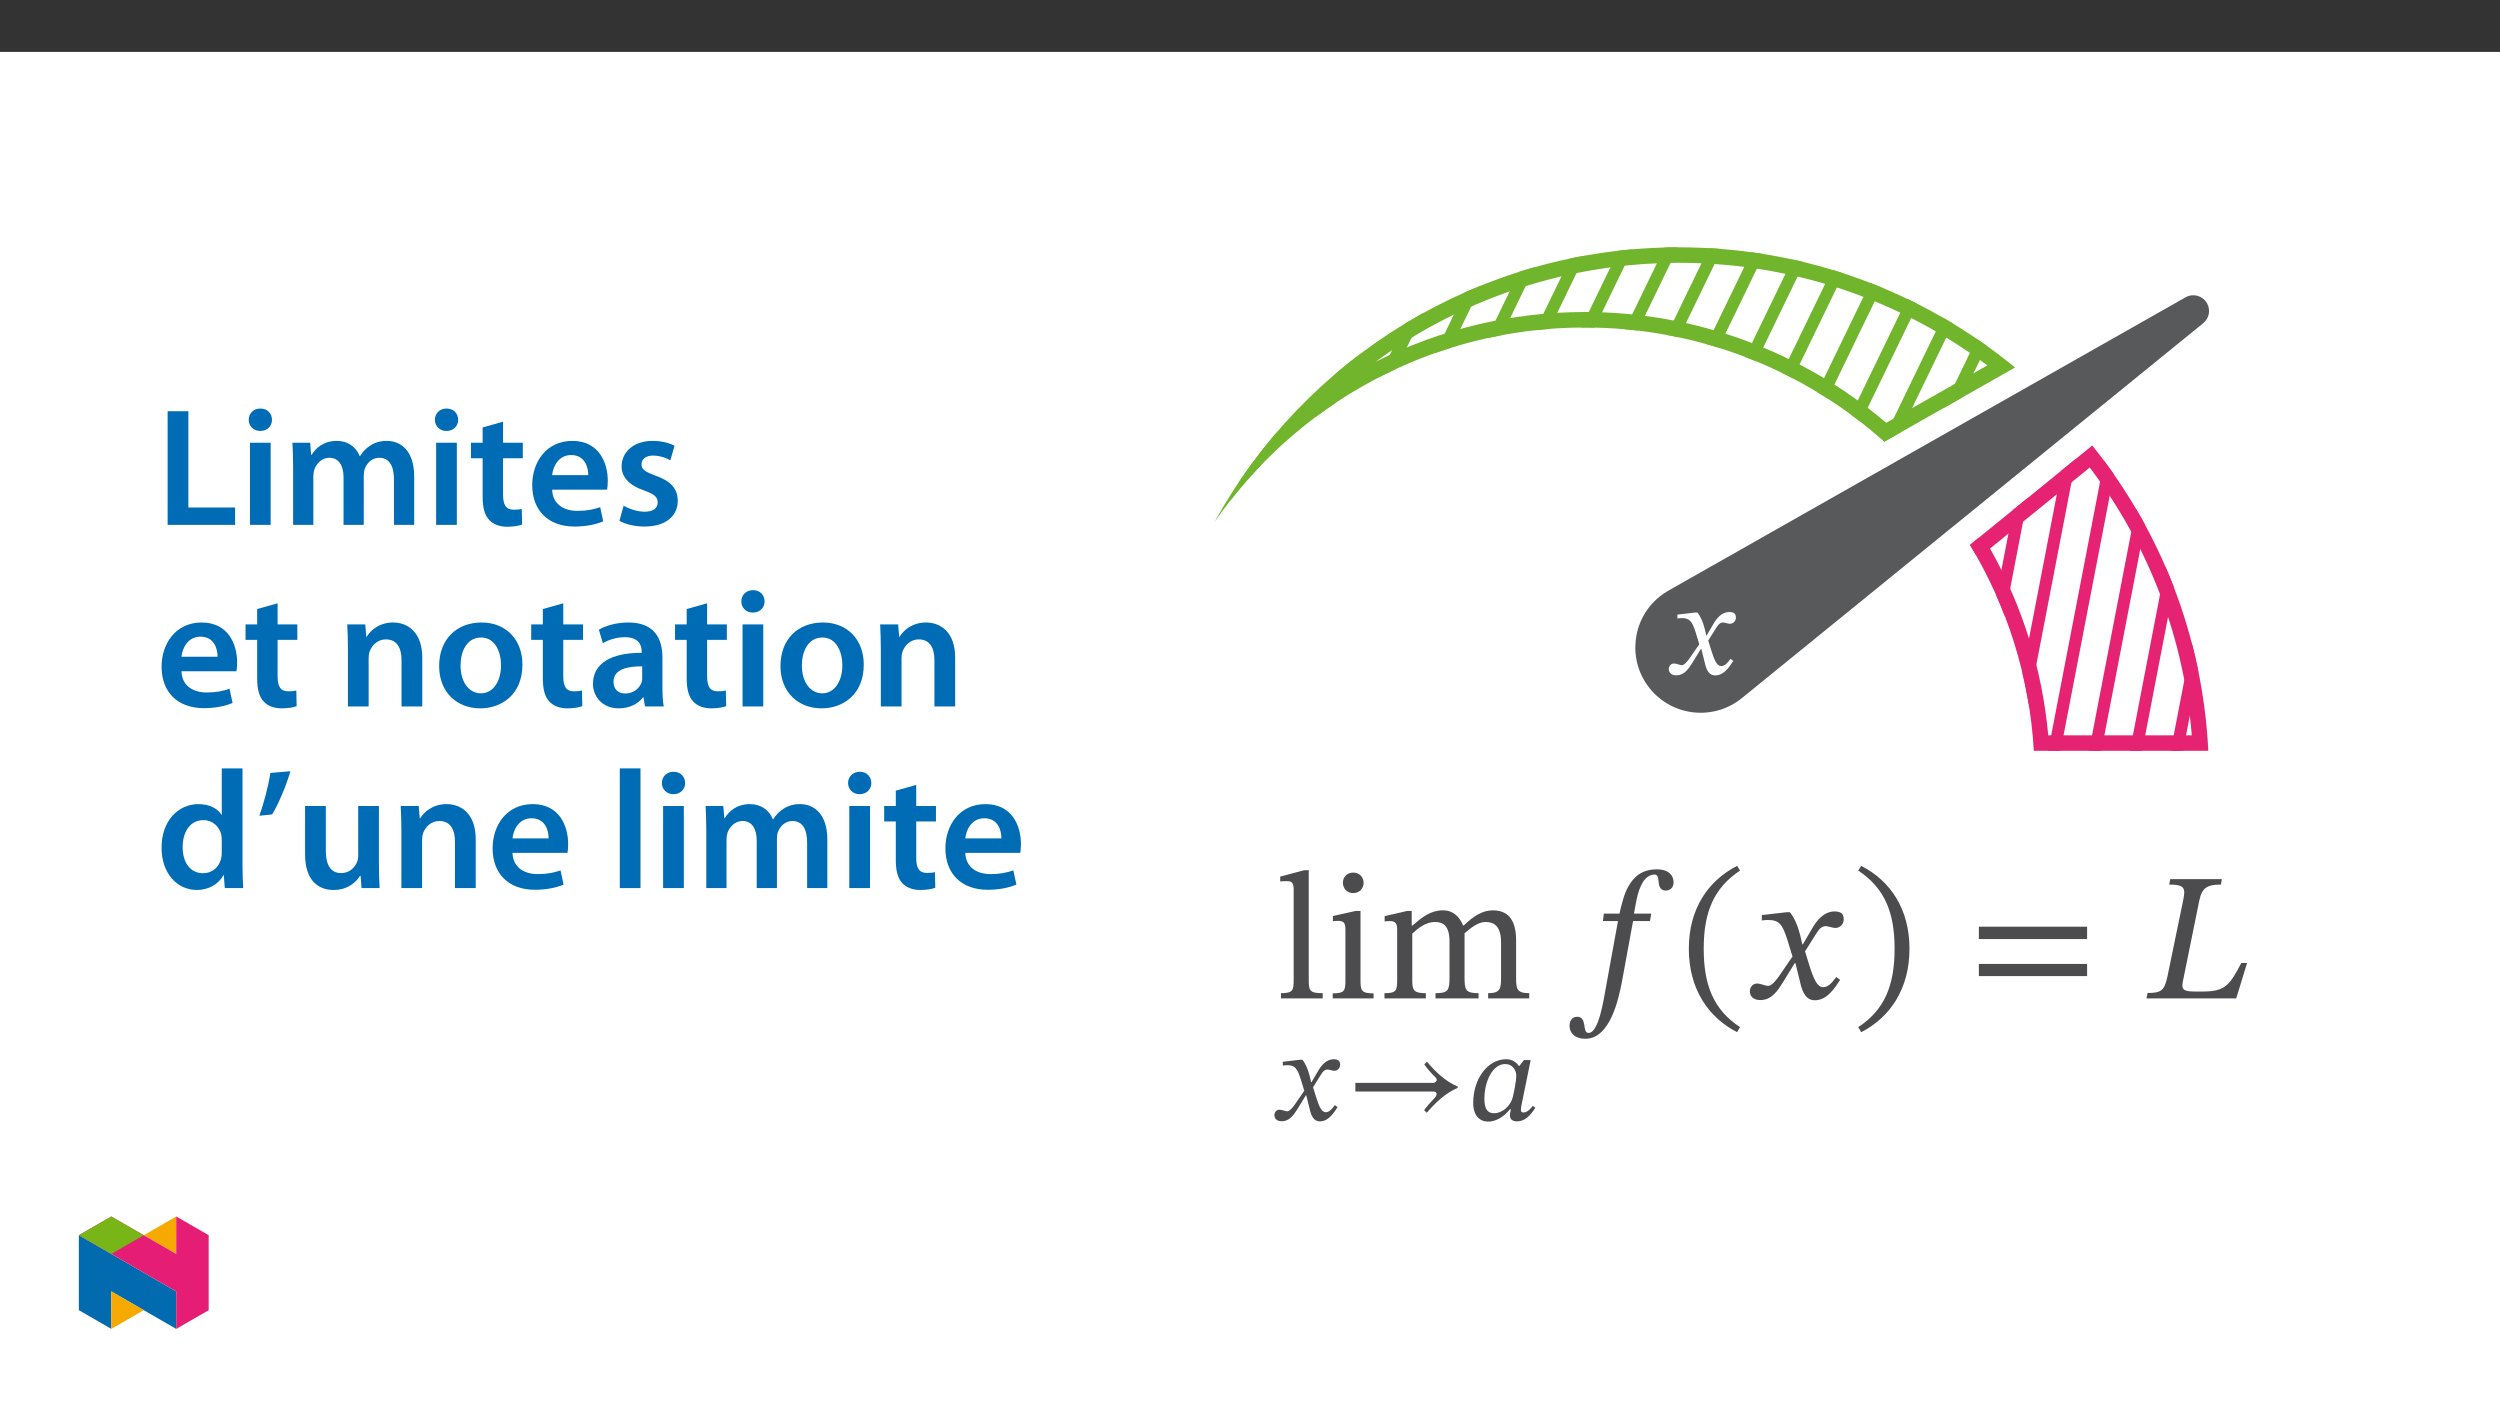 ﻿<?xml version="1.0" encoding="utf-8"?>
<svg xmlns="http://www.w3.org/2000/svg" xmlns:xlink="http://www.w3.org/1999/xlink" viewBox="0 0 960 540" version="1.1">
  <rect x="0" y="0" width="960" height="540" fill="#333333" stroke="none"/>
  <defs>
    <g>
      <symbol overflow="visible" id="glyph0-0">
        <path style="stroke:none;" d="M 15.938 -8.469 L 15.938 -9.266 C 15.938 -14.688 23.953 -18.578 23.953 -25.906 C 23.953 -31.078 19.625 -33.328 14.75 -33.328 C 9.719 -33.328 6.281 -30.484 6.281 -26.453 C 6.281 -24.109 7.219 -22.969 8.812 -22.969 C 10.016 -22.969 11.062 -23.609 11.062 -25.156 C 11.062 -27.047 10.016 -27.094 10.016 -28.734 C 10.016 -30.281 11.359 -31.438 14.297 -31.438 C 17.484 -31.438 19.484 -29.688 19.484 -25.75 C 19.484 -18.078 13.953 -16.234 13.953 -9.766 L 13.953 -8.469 Z M 17.828 -2.391 C 17.828 -3.938 16.781 -5.328 15.047 -5.328 C 13.203 -5.328 12.109 -3.984 12.109 -2.391 C 12.109 -0.75 13.047 0.406 15 0.406 C 16.781 0.406 17.828 -0.797 17.828 -2.391 Z M 29.641 8.422 L 29.641 -39.109 L 0.5 -39.109 L 0.5 8.422 Z M 27.047 5.781 L 3.031 5.781 L 3.031 -36.562 L 27.047 -36.562 Z M 27.047 5.781 " />
      </symbol>
      <symbol overflow="visible" id="glyph0-1">
        <path style="stroke:none;" d="M 15.688 -14.844 L 15.547 -14.844 L 14.938 -17.391 C 14.25 -20.078 13.297 -22.266 12.109 -23.656 L 11.359 -23.656 L 4.438 -22.859 L 4.438 -21.375 C 4.438 -21.375 5.188 -21.516 5.984 -21.516 C 9.266 -21.562 10.109 -20.219 11.453 -16.047 L 12.859 -11.5 L 9.266 -6.281 C 7.328 -3.484 6.422 -3.438 6.234 -3.438 C 5.375 -3.438 4.188 -4.078 3.094 -4.078 C 1.891 -4.078 1.141 -2.984 1.141 -2 C 1.141 -0.75 1.891 0.453 4.031 0.453 C 7.031 0.453 8.672 -1.891 10.266 -4.484 L 13.453 -9.656 L 13.656 -9.656 L 14.891 -4.625 C 15.594 -1.391 16.688 0.5 18.984 0.5 C 22.359 0.5 24.453 -2.891 25.906 -5.078 L 24.859 -5.875 C 23.516 -4.078 22.562 -3.094 21.266 -3.094 C 19.719 -3.094 18.734 -4.938 17.328 -9.516 L 16.281 -12.906 L 19.328 -17.734 C 20.172 -19.125 20.875 -19.828 22.016 -19.828 C 22.672 -19.828 23.812 -19.328 24.609 -19.328 C 25.953 -19.328 26.906 -20.469 26.906 -21.672 C 26.906 -23.062 26.297 -23.859 24.406 -23.859 C 21.469 -23.859 19.484 -21.422 18.125 -19.031 Z M 15.688 -14.844 " />
      </symbol>
      <symbol overflow="visible" id="glyph1-0">
        <path style="stroke:none;" d="M 22.312 -11.859 L 22.312 -12.969 C 22.312 -20.578 33.547 -26.016 33.547 -36.266 C 33.547 -43.516 27.469 -46.656 20.641 -46.656 C 13.594 -46.656 8.781 -42.672 8.781 -37.031 C 8.781 -33.75 10.109 -32.141 12.344 -32.141 C 14.016 -32.141 15.484 -33.047 15.484 -35.219 C 15.484 -37.859 14.016 -37.938 14.016 -40.234 C 14.016 -42.406 15.906 -44 20.016 -44 C 24.484 -44 27.266 -41.562 27.266 -36.047 C 27.266 -25.312 19.531 -22.734 19.531 -13.672 L 19.531 -11.859 Z M 24.969 -3.344 C 24.969 -5.516 23.5 -7.469 21.062 -7.469 C 18.484 -7.469 16.953 -5.578 16.953 -3.344 C 16.953 -1.047 18.266 0.562 20.984 0.562 C 23.5 0.562 24.969 -1.109 24.969 -3.344 Z M 41.484 11.781 L 41.484 -54.734 L 0.703 -54.734 L 0.703 11.781 Z M 37.859 8.094 L 4.25 8.094 L 4.25 -51.188 L 37.859 -51.188 Z M 37.859 8.094 " />
      </symbol>
      <symbol overflow="visible" id="glyph1-1">
        <path style="stroke:none;" d="M 18.125 -2.016 C 13.109 -2.016 12.766 -3 12.766 -7.047 L 12.766 -49.234 L 11.016 -49.234 L 1.812 -46.797 L 1.812 -44.906 C 1.812 -44.906 2.859 -45.047 4.047 -45.047 C 5.781 -45.047 6.969 -44.906 6.969 -42.047 L 6.969 -7.047 C 6.969 -3.141 6.688 -2.016 2.094 -2.016 L 2.094 0 L 18.125 0 Z M 18.125 -2.016 " />
      </symbol>
      <symbol overflow="visible" id="glyph1-2">
        <path style="stroke:none;" d="M 10.109 -48.328 C 7.672 -48.328 6.141 -46.516 6.141 -44.422 C 6.141 -42.266 7.734 -40.453 10.109 -40.453 C 12.547 -40.453 14.094 -42.266 14.094 -44.422 C 14.094 -46.516 12.547 -48.328 10.109 -48.328 Z M 17.922 -1.953 C 13.25 -1.953 12.906 -3 12.906 -7.047 L 12.906 -33.609 L 11.094 -33.609 L 2.297 -31.656 L 2.297 -29.641 C 2.297 -29.641 3.062 -29.781 4.047 -29.781 C 6.062 -29.781 7.109 -29.5 7.109 -26.5 L 7.109 -7.047 C 7.109 -3.062 6.906 -1.953 2.234 -1.953 L 2.234 0 L 17.922 0 Z M 17.922 -1.953 " />
      </symbol>
      <symbol overflow="visible" id="glyph1-3">
        <path style="stroke:none;" d="M 12.906 -24.891 C 14.922 -26.781 17.984 -29.359 21.625 -29.359 C 24.828 -29.359 27.203 -27.828 27.203 -21.891 L 27.203 -8.094 C 27.203 -3.203 26.781 -2.016 21.828 -2.016 L 21.828 0 L 38.359 0 L 38.359 -2.016 C 33.328 -2.016 32.984 -3.281 32.984 -8.094 L 32.984 -25.031 C 35.281 -26.984 38.141 -29.359 41 -29.359 C 44.281 -29.359 47 -27.828 47 -21.484 L 47 -8.094 C 47 -3.828 46.797 -2.016 42.047 -2.016 L 42.047 0 L 57.812 0 L 57.812 -2.016 C 53 -2.016 52.781 -3.703 52.781 -8.094 L 52.781 -22.312 C 52.781 -30.75 49.234 -33.828 43.797 -33.828 C 40.094 -33.828 36.547 -31.797 32.703 -28.031 L 32.422 -28.031 C 31.031 -31.375 28.656 -33.828 24.688 -33.828 C 19.938 -33.828 16.734 -31.234 12.969 -27.969 L 12.688 -27.969 L 12.688 -33.609 L 11.016 -33.609 L 2.297 -31.594 L 2.297 -29.562 C 2.297 -29.562 3.141 -29.703 4.188 -29.703 C 6.141 -29.703 7.109 -29.078 7.109 -26.562 L 7.109 -7.047 C 7.109 -2.859 6.625 -2.016 2.234 -2.016 L 2.234 0 L 18.125 0 L 18.125 -2.016 C 13.812 -2.016 12.906 -2.859 12.906 -6.766 Z M 12.906 -24.891 " />
      </symbol>
      <symbol overflow="visible" id="glyph2-0">
        <path style="stroke:none;" d="M 15.625 -8.297 L 15.625 -9.078 C 15.625 -14.406 23.484 -18.203 23.484 -25.375 C 23.484 -30.453 19.234 -32.656 14.453 -32.656 C 9.516 -32.656 6.156 -29.875 6.156 -25.922 C 6.156 -23.625 7.078 -22.5 8.641 -22.5 C 9.812 -22.5 10.844 -23.141 10.844 -24.656 C 10.844 -26.5 9.812 -26.547 9.812 -28.172 C 9.812 -29.672 11.125 -30.797 14.016 -30.797 C 17.141 -30.797 19.078 -29.094 19.078 -25.234 C 19.078 -17.719 13.672 -15.906 13.672 -9.562 L 13.672 -8.297 Z M 17.469 -2.344 C 17.469 -3.859 16.453 -5.219 14.734 -5.219 C 12.938 -5.219 11.859 -3.906 11.859 -2.344 C 11.859 -0.734 12.781 0.391 14.688 0.391 C 16.453 0.391 17.469 -0.781 17.469 -2.344 Z M 29.047 8.25 L 29.047 -38.312 L 0.484 -38.312 L 0.484 8.25 Z M 26.5 5.656 L 2.984 5.656 L 2.984 -35.828 L 26.5 -35.828 Z M 26.5 5.656 " />
      </symbol>
      <symbol overflow="visible" id="glyph2-1">
        <path style="stroke:none;" d="M 15.375 -14.547 L 15.234 -14.547 L 14.641 -17.031 C 13.953 -19.672 13.031 -21.812 11.859 -23.188 L 11.125 -23.188 L 4.344 -22.406 L 4.344 -20.938 C 4.344 -20.938 5.078 -21.094 5.859 -21.094 C 9.078 -21.141 9.906 -19.812 11.234 -15.719 L 12.594 -11.281 L 9.078 -6.156 C 7.172 -3.422 6.297 -3.375 6.094 -3.375 C 5.266 -3.375 4.094 -4 3.031 -4 C 1.859 -4 1.125 -2.922 1.125 -1.953 C 1.125 -0.734 1.859 0.438 3.953 0.438 C 6.875 0.438 8.5 -1.859 10.062 -4.391 L 13.172 -9.469 L 13.375 -9.469 L 14.594 -4.547 C 15.281 -1.359 16.359 0.484 18.594 0.484 C 21.922 0.484 23.969 -2.828 25.375 -4.984 L 24.359 -5.766 C 23.047 -4 22.109 -3.031 20.844 -3.031 C 19.328 -3.031 18.359 -4.828 16.984 -9.328 L 15.969 -12.641 L 18.938 -17.375 C 19.766 -18.75 20.453 -19.422 21.578 -19.422 C 22.203 -19.422 23.328 -18.938 24.109 -18.938 C 25.438 -18.938 26.359 -20.062 26.359 -21.234 C 26.359 -22.594 25.766 -23.375 23.922 -23.375 C 21.031 -23.375 19.078 -20.984 17.766 -18.641 Z M 15.375 -14.547 " />
      </symbol>
      <symbol overflow="visible" id="glyph2-2">
        <path style="stroke:none;" d="M 42.766 -12.891 C 37.969 -14.891 34.172 -18.641 30.953 -22.406 L 29.922 -21.422 C 31.047 -19.766 32.562 -18.016 34.016 -16.641 C 34.516 -16.156 34.703 -15.812 34.703 -15.375 C 34.703 -14.891 33.922 -14.297 33.438 -14.297 L 3.469 -14.297 L 3.469 -10.984 L 33.391 -10.984 C 34.266 -10.984 34.656 -10.5 34.656 -10 C 34.656 -9.562 34.406 -9.031 33.969 -8.594 C 32.453 -7.031 31.047 -5.422 29.875 -3.812 L 30.891 -2.828 C 34.172 -6.641 37.969 -10.344 42.766 -12.391 Z M 42.766 -12.891 " />
      </symbol>
      <symbol overflow="visible" id="glyph2-3">
        <path style="stroke:none;" d="M 24.5 -23.047 L 21.922 -23.047 L 20.156 -20.797 L 19.969 -20.797 C 19.141 -22.016 17.578 -23.375 15.078 -23.375 C 8.109 -23.375 2.484 -16.062 2.438 -6.688 C 2.391 -1.75 4.938 0.578 8.156 0.578 C 10.984 0.578 14.016 -1.031 16.547 -4.156 L 16.891 -4.156 C 16.75 -3.266 16.547 -2.641 16.547 -1.703 C 16.547 -0.297 17.578 0.484 19.234 0.484 C 22.312 0.484 24.312 -1.703 26.312 -4.734 L 25.328 -5.469 C 24.703 -4.641 23.281 -2.922 21.719 -2.922 C 20.938 -2.922 20.75 -3.312 20.75 -3.953 C 20.75 -4.688 20.984 -5.766 20.984 -5.766 Z M 18.984 -16.938 C 18.984 -15.234 18.109 -10.734 17.625 -8.781 C 16.688 -5.266 13.516 -2.641 10.453 -2.641 C 8.203 -2.641 6.734 -3.906 6.734 -8.203 C 6.734 -14.844 9.859 -21.531 14.734 -21.531 C 17.469 -21.531 18.984 -19.281 18.984 -16.938 Z M 18.984 -16.938 " />
      </symbol>
      <symbol overflow="visible" id="glyph3-0">
        <path style="stroke:none;" d="M 22.312 -11.859 L 22.312 -12.969 C 22.312 -20.578 33.547 -26.016 33.547 -36.266 C 33.547 -43.516 27.469 -46.656 20.641 -46.656 C 13.594 -46.656 8.781 -42.672 8.781 -37.031 C 8.781 -33.75 10.109 -32.141 12.344 -32.141 C 14.016 -32.141 15.484 -33.047 15.484 -35.219 C 15.484 -37.859 14.016 -37.938 14.016 -40.234 C 14.016 -42.406 15.906 -44 20.016 -44 C 24.484 -44 27.266 -41.562 27.266 -36.047 C 27.266 -25.312 19.531 -22.734 19.531 -13.672 L 19.531 -11.859 Z M 24.969 -3.344 C 24.969 -5.516 23.5 -7.469 21.062 -7.469 C 18.484 -7.469 16.953 -5.578 16.953 -3.344 C 16.953 -1.047 18.266 0.562 20.984 0.562 C 23.5 0.562 24.969 -1.109 24.969 -3.344 Z M 41.484 11.781 L 41.484 -54.734 L 0.703 -54.734 L 0.703 11.781 Z M 37.859 8.094 L 4.25 8.094 L 4.25 -51.188 L 37.859 -51.188 Z M 37.859 8.094 " />
      </symbol>
      <symbol overflow="visible" id="glyph3-1">
        <path style="stroke:none;" d="M 13.875 -32.562 L 13.531 -29.703 L 19.312 -29.703 L 14.578 -3.703 C 13.875 0 12 13.25 8.016 13.25 C 5.375 13.25 7.734 7.047 3.562 7.047 C 1.75 7.047 0.703 8.578 0.703 10.531 C 0.703 12.969 2.438 15.484 6.828 15.484 C 16.391 15.484 19.594 -0.141 20.781 -6.141 L 25.109 -29.703 L 31.594 -29.703 L 32.078 -32.562 L 25.453 -32.562 L 26.359 -37.516 C 27.547 -43.438 29.703 -47.562 33.469 -47.562 C 34.859 -47.562 34.797 -45.672 35 -44.078 C 35.219 -42.609 35.906 -41.422 37.594 -41.422 C 39.328 -41.422 40.656 -42.469 40.656 -44.562 C 40.656 -47.562 38.359 -49.578 34.375 -49.578 C 28.109 -49.578 25.25 -46.375 23.359 -43.094 C 21.688 -40.234 20.781 -36.469 19.875 -32.562 Z M 13.875 -32.562 " />
      </symbol>
      <symbol overflow="visible" id="glyph3-2">
        <path style="stroke:none;" d="M 3 -19.109 C 3 -3.766 10.328 7.188 21.547 12.969 L 22.656 11.016 C 12.484 4.328 8.719 -5.094 8.719 -19.109 C 8.719 -32.984 12.484 -42.328 22.656 -49.094 L 21.547 -50.906 C 10.328 -45.188 3 -34.312 3 -19.109 Z M 3 -19.109 " />
      </symbol>
      <symbol overflow="visible" id="glyph3-3">
        <path style="stroke:none;" d="M 21.969 -20.781 L 21.75 -20.781 L 20.922 -24.344 C 19.938 -28.109 18.625 -31.172 16.953 -33.125 L 15.906 -33.125 L 6.203 -32.016 L 6.203 -29.922 C 6.203 -29.922 7.25 -30.125 8.375 -30.125 C 12.969 -30.188 14.156 -28.312 16.031 -22.453 L 17.984 -16.109 L 12.969 -8.781 C 10.25 -4.875 9 -4.812 8.719 -4.812 C 7.531 -4.812 5.859 -5.719 4.328 -5.719 C 2.656 -5.719 1.609 -4.188 1.609 -2.797 C 1.609 -1.047 2.656 0.625 5.656 0.625 C 9.828 0.625 12.141 -2.656 14.359 -6.281 L 18.828 -13.531 L 19.109 -13.531 L 20.844 -6.484 C 21.828 -1.953 23.359 0.703 26.562 0.703 C 31.312 0.703 34.234 -4.047 36.266 -7.109 L 34.797 -8.234 C 32.922 -5.719 31.594 -4.328 29.781 -4.328 C 27.609 -4.328 26.219 -6.906 24.266 -13.312 L 22.797 -18.062 L 27.062 -24.828 C 28.25 -26.781 29.219 -27.75 30.828 -27.75 C 31.734 -27.75 33.328 -27.062 34.453 -27.062 C 36.328 -27.062 37.656 -28.656 37.656 -30.328 C 37.656 -32.281 36.812 -33.406 34.172 -33.406 C 30.062 -33.406 27.266 -29.984 25.391 -26.641 Z M 21.969 -20.781 " />
      </symbol>
      <symbol overflow="visible" id="glyph3-4">
        <path style="stroke:none;" d="M 21.828 -19.109 C 21.828 -34.312 14.5 -45.188 3.281 -50.906 L 2.156 -49.094 C 12.344 -42.328 16.109 -32.984 16.109 -19.109 C 16.109 -5.094 12.344 4.328 2.156 11.016 L 3.281 12.969 C 14.5 7.188 21.828 -3.766 21.828 -19.109 Z M 21.828 -19.109 " />
      </symbol>
      <symbol overflow="visible" id="glyph3-5">
        <path style="stroke:none;" d="M 45.891 -22.797 L 45.891 -27.547 L 4.328 -27.547 L 4.328 -22.797 Z M 45.891 -8.578 L 45.891 -13.25 L 4.328 -13.25 L 4.328 -8.578 Z M 45.891 -8.578 " />
      </symbol>
      <symbol overflow="visible" id="glyph3-6">
        <path style="stroke:none;" d="M 37.719 -13.594 L 35.5 -13.594 C 31.172 -5.516 29.703 -2.656 20.844 -2.656 L 17.578 -2.656 C 13.453 -2.656 12.406 -3.344 13.047 -6.422 L 19.391 -37.656 C 20.438 -42.672 22.656 -43.719 27.688 -43.719 L 28.031 -45.812 L 8.234 -45.812 L 7.812 -43.719 C 13.812 -43.719 14.156 -42.328 13.188 -37.719 L 7.188 -8.641 C 6 -3.062 4.875 -2.094 -0.484 -2.094 L -0.906 0 L 33.547 0 Z M 37.719 -13.594 " />
      </symbol>
      <symbol overflow="visible" id="glyph4-0">
        <path style="stroke:none;" d="M 0 0 L 32.375 0 L 32.375 -45.328 L 0 -45.328 Z M 16.188 -25.578 L 5.188 -42.094 L 27.188 -42.094 Z M 18.125 -22.656 L 29.141 -39.172 L 29.141 -6.156 Z M 5.188 -3.234 L 16.188 -19.75 L 27.188 -3.234 Z M 3.234 -39.172 L 14.25 -22.656 L 3.234 -6.156 Z M 3.234 -39.172 " />
      </symbol>
      <symbol overflow="visible" id="glyph4-1">
        <path style="stroke:none;" d="M 4.594 0 L 30.5 0 L 30.5 -6.672 L 12.562 -6.672 L 12.562 -43.641 L 4.594 -43.641 Z M 4.594 0 " />
      </symbol>
      <symbol overflow="visible" id="glyph4-2">
        <path style="stroke:none;" d="M 12.234 0 L 12.234 -31.531 L 4.281 -31.531 L 4.281 0 Z M 8.281 -44.672 C 5.641 -44.672 3.812 -42.797 3.812 -40.344 C 3.812 -38.016 5.562 -36.062 8.219 -36.062 C 11 -36.062 12.75 -38.016 12.75 -40.344 C 12.688 -42.797 11 -44.672 8.281 -44.672 Z M 8.281 -44.672 " />
      </symbol>
      <symbol overflow="visible" id="glyph4-3">
        <path style="stroke:none;" d="M 4.281 0 L 12.047 0 L 12.047 -18.641 C 12.047 -19.547 12.172 -20.469 12.438 -21.297 C 13.203 -23.438 15.219 -25.766 18.188 -25.766 C 21.891 -25.766 23.641 -22.656 23.641 -18.266 L 23.641 0 L 31.406 0 L 31.406 -18.906 C 31.406 -19.812 31.531 -20.844 31.797 -21.562 C 32.641 -23.828 34.641 -25.766 37.359 -25.766 C 41.188 -25.766 43 -22.656 43 -17.422 L 43 0 L 50.766 0 L 50.766 -18.578 C 50.766 -28.688 45.453 -32.25 40.281 -32.25 C 37.625 -32.25 35.609 -31.594 33.797 -30.375 C 32.375 -29.469 31.078 -28.172 29.984 -26.422 L 29.844 -26.422 C 28.484 -29.922 25.25 -32.25 21.109 -32.25 C 15.734 -32.25 12.891 -29.328 11.391 -26.875 L 11.203 -26.875 L 10.812 -31.531 L 4.016 -31.531 C 4.141 -28.812 4.281 -25.766 4.281 -22.141 Z M 4.281 0 " />
      </symbol>
      <symbol overflow="visible" id="glyph4-4">
        <path style="stroke:none;" d="M 5.562 -37.422 L 5.562 -31.531 L 1.094 -31.531 L 1.094 -25.578 L 5.562 -25.578 L 5.562 -10.75 C 5.562 -6.609 6.344 -3.688 8.094 -1.875 C 9.578 -0.266 11.984 0.719 14.953 0.719 C 17.422 0.719 19.547 0.328 20.719 -0.125 L 20.594 -6.156 C 19.688 -5.891 18.906 -5.828 17.484 -5.828 C 14.438 -5.828 13.406 -7.766 13.406 -11.656 L 13.406 -25.578 L 20.984 -25.578 L 20.984 -31.531 L 13.406 -31.531 L 13.406 -39.625 Z M 5.562 -37.422 " />
      </symbol>
      <symbol overflow="visible" id="glyph4-5">
        <path style="stroke:none;" d="M 31.016 -13.531 C 31.141 -14.25 31.281 -15.406 31.281 -16.906 C 31.281 -23.828 27.906 -32.25 17.672 -32.25 C 7.578 -32.25 2.266 -24.016 2.266 -15.281 C 2.266 -5.641 8.281 0.641 18.516 0.641 C 23.047 0.641 26.812 -0.188 29.531 -1.359 L 28.359 -6.797 C 25.906 -5.953 23.312 -5.375 19.625 -5.375 C 14.5 -5.375 10.094 -7.828 9.906 -13.531 Z M 9.906 -19.094 C 10.234 -22.344 12.297 -26.812 17.219 -26.812 C 22.531 -26.812 23.828 -22.016 23.766 -19.094 Z M 9.906 -19.094 " />
      </symbol>
      <symbol overflow="visible" id="glyph4-6">
        <path style="stroke:none;" d="M 2.328 -1.547 C 4.656 -0.266 8.094 0.641 11.906 0.641 C 20.266 0.641 24.734 -3.5 24.734 -9.266 C 24.672 -13.922 22.078 -16.828 16.312 -18.844 C 12.297 -20.328 10.812 -21.234 10.812 -23.25 C 10.812 -25.188 12.375 -26.609 15.219 -26.609 C 18 -26.609 20.594 -25.578 21.891 -24.797 L 23.5 -30.375 C 21.625 -31.406 18.578 -32.25 15.094 -32.25 C 7.766 -32.25 3.172 -27.969 3.172 -22.406 C 3.172 -18.641 5.703 -15.281 11.844 -13.203 C 15.734 -11.781 17.031 -10.75 17.031 -8.609 C 17.031 -6.547 15.469 -5.047 11.984 -5.047 C 9.125 -5.047 5.703 -6.281 3.953 -7.375 Z M 2.328 -1.547 " />
      </symbol>
      <symbol overflow="visible" id="glyph4-7">
        <path style="stroke:none;" d="M 4.281 0 L 12.234 0 L 12.234 -18.578 C 12.234 -19.484 12.375 -20.469 12.625 -21.109 C 13.469 -23.5 15.672 -25.766 18.844 -25.766 C 23.188 -25.766 24.859 -22.344 24.859 -17.812 L 24.859 0 L 32.828 0 L 32.828 -18.719 C 32.828 -28.688 27.125 -32.25 21.625 -32.25 C 16.375 -32.25 12.953 -29.266 11.531 -26.812 L 11.328 -26.812 L 10.938 -31.531 L 4.016 -31.531 C 4.141 -28.812 4.281 -25.766 4.281 -22.141 Z M 4.281 0 " />
      </symbol>
      <symbol overflow="visible" id="glyph4-8">
        <path style="stroke:none;" d="M 18.578 -32.25 C 9.062 -32.25 2.266 -25.906 2.266 -15.547 C 2.266 -5.375 9.188 0.719 18.062 0.719 C 26.094 0.719 34.25 -4.469 34.25 -16.062 C 34.25 -25.641 27.969 -32.25 18.578 -32.25 Z M 18.391 -26.484 C 23.828 -26.484 26.031 -20.781 26.031 -15.859 C 26.031 -9.453 22.859 -5.047 18.328 -5.047 C 13.531 -5.047 10.484 -9.641 10.484 -15.734 C 10.484 -20.984 12.75 -26.484 18.391 -26.484 Z M 18.391 -26.484 " />
      </symbol>
      <symbol overflow="visible" id="glyph4-9">
        <path style="stroke:none;" d="M 28.75 -18.906 C 28.75 -25.828 25.828 -32.25 15.734 -32.25 C 10.75 -32.25 6.672 -30.891 4.344 -29.469 L 5.891 -24.281 C 8.031 -25.641 11.266 -26.609 14.375 -26.609 C 19.938 -26.609 20.781 -23.188 20.781 -21.109 L 20.781 -20.594 C 9.125 -20.656 2.078 -16.578 2.078 -8.672 C 2.078 -3.891 5.641 0.719 11.984 0.719 C 16.125 0.719 19.422 -1.031 21.297 -3.5 L 21.5 -3.5 L 22.078 0 L 29.266 0 C 28.875 -1.938 28.75 -4.734 28.75 -7.578 Z M 20.984 -11.078 C 20.984 -10.484 20.984 -9.906 20.781 -9.328 C 20 -7.062 17.734 -4.984 14.5 -4.984 C 11.984 -4.984 9.969 -6.406 9.969 -9.516 C 9.969 -14.312 15.344 -15.469 20.984 -15.406 Z M 20.984 -11.078 " />
      </symbol>
      <symbol overflow="visible" id="glyph4-10">
        <path style="stroke:none;" d="M 25.375 -45.969 L 25.375 -28.172 L 25.25 -28.172 C 23.828 -30.5 20.719 -32.25 16.375 -32.25 C 8.812 -32.25 2.203 -25.969 2.266 -15.406 C 2.266 -5.703 8.219 0.719 15.797 0.719 C 20.328 0.719 24.156 -1.484 26.031 -4.984 L 26.156 -4.984 L 26.547 0 L 33.609 0 C 33.469 -2.141 33.344 -5.641 33.344 -8.875 L 33.344 -45.969 Z M 25.375 -13.656 C 25.375 -12.828 25.312 -12.047 25.125 -11.328 C 24.344 -7.906 21.5 -5.703 18.266 -5.703 C 13.203 -5.703 10.359 -9.906 10.359 -15.734 C 10.359 -21.562 13.203 -26.094 18.328 -26.094 C 21.953 -26.094 24.469 -23.562 25.188 -20.531 C 25.312 -19.875 25.375 -19.031 25.375 -18.391 Z M 25.375 -13.656 " />
      </symbol>
      <symbol overflow="visible" id="glyph4-11">
        <path style="stroke:none;" d="M 6.094 -44.219 C 5.312 -38.984 3.562 -32.562 1.875 -27.781 L 6.797 -28.297 C 9.188 -32.312 12.047 -38.922 13.797 -44.875 Z M 6.094 -44.219 " />
      </symbol>
      <symbol overflow="visible" id="glyph4-12">
        <path style="stroke:none;" d="M 32.5 -31.531 L 24.547 -31.531 L 24.547 -12.5 C 24.547 -11.594 24.406 -10.688 24.094 -10.031 C 23.312 -7.969 21.234 -5.766 18 -5.766 C 13.797 -5.766 12.109 -9.125 12.109 -14.375 L 12.109 -31.531 L 4.141 -31.531 L 4.141 -13.016 C 4.141 -2.719 9.391 0.719 15.094 0.719 C 20.781 0.719 23.891 -2.531 25.25 -4.734 L 25.453 -4.734 L 25.828 0 L 32.766 0 C 32.641 -2.594 32.5 -5.703 32.5 -9.453 Z M 32.5 -31.531 " />
      </symbol>
      <symbol overflow="visible" id="glyph4-13">
        <path style="stroke:none;" d="M 4.281 0 L 12.234 0 L 12.234 -45.969 L 4.281 -45.969 Z M 4.281 0 " />
      </symbol>
    </g>
    <clipPath id="clip1">
      <path d="M 756 171 L 769 171 L 769 289 L 756 289 Z M 756 171 " />
    </clipPath>
    <clipPath id="clip2">
      <path d="M 756.469 209.234 C 770.574 232.562 779.324 259.492 780.996 288.324 L 847.988 288.324 C 845.812 244.043 829.477 203.488 803.426 171.078 Z M 756.469 209.234 " />
    </clipPath>
    <clipPath id="clip3">
      <path d="M 756 171 L 785 171 L 785 289 L 756 289 Z M 756 171 " />
    </clipPath>
    <clipPath id="clip4">
      <path d="M 756.469 209.234 C 770.574 232.562 779.324 259.492 780.996 288.324 L 847.988 288.324 C 845.812 244.043 829.477 203.488 803.426 171.078 Z M 756.469 209.234 " />
    </clipPath>
    <clipPath id="clip5">
      <path d="M 756 171 L 800 171 L 800 289 L 756 289 Z M 756 171 " />
    </clipPath>
    <clipPath id="clip6">
      <path d="M 756.469 209.234 C 770.574 232.562 779.324 259.492 780.996 288.324 L 847.988 288.324 C 845.812 244.043 829.477 203.488 803.426 171.078 Z M 756.469 209.234 " />
    </clipPath>
    <clipPath id="clip7">
      <path d="M 756 171 L 815 171 L 815 289 L 756 289 Z M 756 171 " />
    </clipPath>
    <clipPath id="clip8">
      <path d="M 756.469 209.234 C 770.574 232.562 779.324 259.492 780.996 288.324 L 847.988 288.324 C 845.812 244.043 829.477 203.488 803.426 171.078 Z M 756.469 209.234 " />
    </clipPath>
    <clipPath id="clip9">
      <path d="M 756 171 L 830 171 L 830 289 L 756 289 Z M 756 171 " />
    </clipPath>
    <clipPath id="clip10">
      <path d="M 756.469 209.234 C 770.574 232.562 779.324 259.492 780.996 288.324 L 847.988 288.324 C 845.812 244.043 829.477 203.488 803.426 171.078 Z M 756.469 209.234 " />
    </clipPath>
    <clipPath id="clip11">
      <path d="M 756 171 L 845 171 L 845 289 L 756 289 Z M 756 171 " />
    </clipPath>
    <clipPath id="clip12">
      <path d="M 756.469 209.234 C 770.574 232.562 779.324 259.492 780.996 288.324 L 847.988 288.324 C 845.812 244.043 829.477 203.488 803.426 171.078 Z M 756.469 209.234 " />
    </clipPath>
    <clipPath id="clip13">
      <path d="M 756 171 L 848 171 L 848 289 L 756 289 Z M 756 171 " />
    </clipPath>
    <clipPath id="clip14">
      <path d="M 756.469 209.234 C 770.574 232.562 779.324 259.492 780.996 288.324 L 847.988 288.324 C 845.812 244.043 829.477 203.488 803.426 171.078 Z M 756.469 209.234 " />
    </clipPath>
    <clipPath id="clip15">
      <path d="M 759 171 L 848 171 L 848 289 L 759 289 Z M 759 171 " />
    </clipPath>
    <clipPath id="clip16">
      <path d="M 756.469 209.234 C 770.574 232.562 779.324 259.492 780.996 288.324 L 847.988 288.324 C 845.812 244.043 829.477 203.488 803.426 171.078 Z M 756.469 209.234 " />
    </clipPath>
    <clipPath id="clip17">
      <path d="M 774 171 L 848 171 L 848 289 L 774 289 Z M 774 171 " />
    </clipPath>
    <clipPath id="clip18">
      <path d="M 756.469 209.234 C 770.574 232.562 779.324 259.492 780.996 288.324 L 847.988 288.324 C 845.812 244.043 829.477 203.488 803.426 171.078 Z M 756.469 209.234 " />
    </clipPath>
    <clipPath id="clip19">
      <path d="M 466 94 L 617 94 L 617 201 L 466 201 Z M 466 94 " />
    </clipPath>
    <clipPath id="clip20">
      <path d="M 466.285 200.594 C 497.434 155.395 549.547 125.762 608.59 125.762 C 652.75 125.762 693.031 142.34 723.562 169.609 L 773.785 141.125 C 738.668 112.285 693.727 94.969 644.738 94.969 C 567.828 94.969 500.891 137.641 466.285 200.594 " />
    </clipPath>
    <clipPath id="clip21">
      <path d="M 466 94 L 630 94 L 630 201 L 466 201 Z M 466 94 " />
    </clipPath>
    <clipPath id="clip22">
      <path d="M 466.285 200.594 C 497.434 155.395 549.547 125.762 608.59 125.762 C 652.75 125.762 693.031 142.34 723.562 169.609 L 773.785 141.125 C 738.668 112.285 693.727 94.969 644.738 94.969 C 567.828 94.969 500.891 137.641 466.285 200.594 " />
    </clipPath>
    <clipPath id="clip23">
      <path d="M 466 94 L 644 94 L 644 201 L 466 201 Z M 466 94 " />
    </clipPath>
    <clipPath id="clip24">
      <path d="M 466.285 200.594 C 497.434 155.395 549.547 125.762 608.59 125.762 C 652.75 125.762 693.031 142.34 723.562 169.609 L 773.785 141.125 C 738.668 112.285 693.727 94.969 644.738 94.969 C 567.828 94.969 500.891 137.641 466.285 200.594 " />
    </clipPath>
    <clipPath id="clip25">
      <path d="M 466 94 L 658 94 L 658 201 L 466 201 Z M 466 94 " />
    </clipPath>
    <clipPath id="clip26">
      <path d="M 466.285 200.594 C 497.434 155.395 549.547 125.762 608.59 125.762 C 652.75 125.762 693.031 142.34 723.562 169.609 L 773.785 141.125 C 738.668 112.285 693.727 94.969 644.738 94.969 C 567.828 94.969 500.891 137.641 466.285 200.594 " />
    </clipPath>
    <clipPath id="clip27">
      <path d="M 466 94 L 672 94 L 672 201 L 466 201 Z M 466 94 " />
    </clipPath>
    <clipPath id="clip28">
      <path d="M 466.285 200.594 C 497.434 155.395 549.547 125.762 608.59 125.762 C 652.75 125.762 693.031 142.34 723.562 169.609 L 773.785 141.125 C 738.668 112.285 693.727 94.969 644.738 94.969 C 567.828 94.969 500.891 137.641 466.285 200.594 " />
    </clipPath>
    <clipPath id="clip29">
      <path d="M 466 94 L 686 94 L 686 201 L 466 201 Z M 466 94 " />
    </clipPath>
    <clipPath id="clip30">
      <path d="M 466.285 200.594 C 497.434 155.395 549.547 125.762 608.59 125.762 C 652.75 125.762 693.031 142.34 723.562 169.609 L 773.785 141.125 C 738.668 112.285 693.727 94.969 644.738 94.969 C 567.828 94.969 500.891 137.641 466.285 200.594 " />
    </clipPath>
    <clipPath id="clip31">
      <path d="M 466 94 L 700 94 L 700 201 L 466 201 Z M 466 94 " />
    </clipPath>
    <clipPath id="clip32">
      <path d="M 466.285 200.594 C 497.434 155.395 549.547 125.762 608.59 125.762 C 652.75 125.762 693.031 142.34 723.562 169.609 L 773.785 141.125 C 738.668 112.285 693.727 94.969 644.738 94.969 C 567.828 94.969 500.891 137.641 466.285 200.594 " />
    </clipPath>
    <clipPath id="clip33">
      <path d="M 466 94 L 714 94 L 714 201 L 466 201 Z M 466 94 " />
    </clipPath>
    <clipPath id="clip34">
      <path d="M 466.285 200.594 C 497.434 155.395 549.547 125.762 608.59 125.762 C 652.75 125.762 693.031 142.34 723.562 169.609 L 773.785 141.125 C 738.668 112.285 693.727 94.969 644.738 94.969 C 567.828 94.969 500.891 137.641 466.285 200.594 " />
    </clipPath>
    <clipPath id="clip35">
      <path d="M 466 94 L 727 94 L 727 201 L 466 201 Z M 466 94 " />
    </clipPath>
    <clipPath id="clip36">
      <path d="M 466.285 200.594 C 497.434 155.395 549.547 125.762 608.59 125.762 C 652.75 125.762 693.031 142.34 723.562 169.609 L 773.785 141.125 C 738.668 112.285 693.727 94.969 644.738 94.969 C 567.828 94.969 500.891 137.641 466.285 200.594 " />
    </clipPath>
    <clipPath id="clip37">
      <path d="M 473 94 L 741 94 L 741 201 L 473 201 Z M 473 94 " />
    </clipPath>
    <clipPath id="clip38">
      <path d="M 466.285 200.594 C 497.434 155.395 549.547 125.762 608.59 125.762 C 652.75 125.762 693.031 142.34 723.562 169.609 L 773.785 141.125 C 738.668 112.285 693.727 94.969 644.738 94.969 C 567.828 94.969 500.891 137.641 466.285 200.594 " />
    </clipPath>
    <clipPath id="clip39">
      <path d="M 487 94 L 755 94 L 755 201 L 487 201 Z M 487 94 " />
    </clipPath>
    <clipPath id="clip40">
      <path d="M 466.285 200.594 C 497.434 155.395 549.547 125.762 608.59 125.762 C 652.75 125.762 693.031 142.34 723.562 169.609 L 773.785 141.125 C 738.668 112.285 693.727 94.969 644.738 94.969 C 567.828 94.969 500.891 137.641 466.285 200.594 " />
    </clipPath>
    <clipPath id="clip41">
      <path d="M 501 94 L 769 94 L 769 201 L 501 201 Z M 501 94 " />
    </clipPath>
    <clipPath id="clip42">
      <path d="M 466.285 200.594 C 497.434 155.395 549.547 125.762 608.59 125.762 C 652.75 125.762 693.031 142.34 723.562 169.609 L 773.785 141.125 C 738.668 112.285 693.727 94.969 644.738 94.969 C 567.828 94.969 500.891 137.641 466.285 200.594 " />
    </clipPath>
    <clipPath id="clip43">
      <path d="M 515 94 L 774 94 L 774 201 L 515 201 Z M 515 94 " />
    </clipPath>
    <clipPath id="clip44">
      <path d="M 466.285 200.594 C 497.434 155.395 549.547 125.762 608.59 125.762 C 652.75 125.762 693.031 142.34 723.562 169.609 L 773.785 141.125 C 738.668 112.285 693.727 94.969 644.738 94.969 C 567.828 94.969 500.891 137.641 466.285 200.594 " />
    </clipPath>
    <clipPath id="clip45">
      <path d="M 528 94 L 774 94 L 774 201 L 528 201 Z M 528 94 " />
    </clipPath>
    <clipPath id="clip46">
      <path d="M 466.285 200.594 C 497.434 155.395 549.547 125.762 608.59 125.762 C 652.75 125.762 693.031 142.34 723.562 169.609 L 773.785 141.125 C 738.668 112.285 693.727 94.969 644.738 94.969 C 567.828 94.969 500.891 137.641 466.285 200.594 " />
    </clipPath>
    <clipPath id="clip47">
      <path d="M 542 94 L 774 94 L 774 201 L 542 201 Z M 542 94 " />
    </clipPath>
    <clipPath id="clip48">
      <path d="M 466.285 200.594 C 497.434 155.395 549.547 125.762 608.59 125.762 C 652.75 125.762 693.031 142.34 723.562 169.609 L 773.785 141.125 C 738.668 112.285 693.727 94.969 644.738 94.969 C 567.828 94.969 500.891 137.641 466.285 200.594 " />
    </clipPath>
    <clipPath id="clip49">
      <path d="M 556 94 L 774 94 L 774 201 L 556 201 Z M 556 94 " />
    </clipPath>
    <clipPath id="clip50">
      <path d="M 466.285 200.594 C 497.434 155.395 549.547 125.762 608.59 125.762 C 652.75 125.762 693.031 142.34 723.562 169.609 L 773.785 141.125 C 738.668 112.285 693.727 94.969 644.738 94.969 C 567.828 94.969 500.891 137.641 466.285 200.594 " />
    </clipPath>
    <clipPath id="clip51">
      <path d="M 570 94 L 774 94 L 774 201 L 570 201 Z M 570 94 " />
    </clipPath>
    <clipPath id="clip52">
      <path d="M 466.285 200.594 C 497.434 155.395 549.547 125.762 608.59 125.762 C 652.75 125.762 693.031 142.34 723.562 169.609 L 773.785 141.125 C 738.668 112.285 693.727 94.969 644.738 94.969 C 567.828 94.969 500.891 137.641 466.285 200.594 " />
    </clipPath>
    <clipPath id="clip53">
      <path d="M 584 94 L 774 94 L 774 201 L 584 201 Z M 584 94 " />
    </clipPath>
    <clipPath id="clip54">
      <path d="M 466.285 200.594 C 497.434 155.395 549.547 125.762 608.59 125.762 C 652.75 125.762 693.031 142.34 723.562 169.609 L 773.785 141.125 C 738.668 112.285 693.727 94.969 644.738 94.969 C 567.828 94.969 500.891 137.641 466.285 200.594 " />
    </clipPath>
    <clipPath id="clip55">
      <path d="M 30.277 474 L 68 474 L 68 510.301 L 30.277 510.301 Z M 30.277 474 " />
    </clipPath>
    <clipPath id="clip56">
      <path d="M 42 495 L 56 495 L 56 510.301 L 42 510.301 Z M 42 495 " />
    </clipPath>
    <clipPath id="clip57">
      <path d="M 55 467.125 L 68 467.125 L 68 482 L 55 482 Z M 55 467.125 " />
    </clipPath>
    <clipPath id="clip58">
      <path d="M 30.277 467.125 L 80.133 467.125 L 80.133 510.301 L 30.277 510.301 Z M 30.277 467.125 " />
    </clipPath>
    <clipPath id="clip59">
      <path d="M 30.277 467.125 L 56 467.125 L 56 482 L 30.277 482 Z M 30.277 467.125 " />
    </clipPath>
  </defs>
  <g id="surface1">
    <path style=" stroke:none;fill-rule:nonzero;fill:rgb(100%,100%,100%);fill-opacity:1;" d="M 0 559.926 L 960 559.926 L 960 19.926 L 0 19.926 Z M 0 559.926 " />
    <g clip-path="url(#clip1)" clip-rule="nonzero">
      <g clip-path="url(#clip2)" clip-rule="nonzero">
        <path style="fill:none;stroke-width:5.476;stroke-linecap:butt;stroke-linejoin:miter;stroke:rgb(90.199%,13.3%,44.699%);stroke-opacity:1;stroke-miterlimit:10;" d="M 0.002 -0.001 L -69.286 -359.339 " transform="matrix(0.85,0,0,-0.85,703.128,82.495)" />
      </g>
    </g>
    <g clip-path="url(#clip3)" clip-rule="nonzero">
      <g clip-path="url(#clip4)" clip-rule="nonzero">
        <path style="fill:none;stroke-width:5.476;stroke-linecap:butt;stroke-linejoin:miter;stroke:rgb(90.199%,13.3%,44.699%);stroke-opacity:1;stroke-miterlimit:10;" d="M 0 -0 L -69.287 -359.343 " transform="matrix(0.85,0,0,-0.85,718.246,85.41)" />
      </g>
    </g>
    <g clip-path="url(#clip5)" clip-rule="nonzero">
      <g clip-path="url(#clip6)" clip-rule="nonzero">
        <path style="fill:none;stroke-width:5.476;stroke-linecap:butt;stroke-linejoin:miter;stroke:rgb(90.199%,13.3%,44.699%);stroke-opacity:1;stroke-miterlimit:10;" d="M -0.001 0.001 L -69.284 -359.342 " transform="matrix(0.85,0,0,-0.85,733.364,88.325)" />
      </g>
    </g>
    <g clip-path="url(#clip7)" clip-rule="nonzero">
      <g clip-path="url(#clip8)" clip-rule="nonzero">
        <path style="fill:none;stroke-width:5.476;stroke-linecap:butt;stroke-linejoin:miter;stroke:rgb(90.199%,13.3%,44.699%);stroke-opacity:1;stroke-miterlimit:10;" d="M -0.002 0.002 L -69.285 -359.341 " transform="matrix(0.85,0,0,-0.85,748.482,91.24)" />
      </g>
    </g>
    <g clip-path="url(#clip9)" clip-rule="nonzero">
      <g clip-path="url(#clip10)" clip-rule="nonzero">
        <path style="fill:none;stroke-width:5.476;stroke-linecap:butt;stroke-linejoin:miter;stroke:rgb(90.199%,13.3%,44.699%);stroke-opacity:1;stroke-miterlimit:10;" d="M 0.001 -0.002 L -69.286 -359.34 " transform="matrix(0.85,0,0,-0.85,763.6,94.155)" />
      </g>
    </g>
    <g clip-path="url(#clip11)" clip-rule="nonzero">
      <g clip-path="url(#clip12)" clip-rule="nonzero">
        <path style="fill:none;stroke-width:5.476;stroke-linecap:butt;stroke-linejoin:miter;stroke:rgb(90.199%,13.3%,44.699%);stroke-opacity:1;stroke-miterlimit:10;" d="M 0.001 -0.001 L -69.287 -359.339 " transform="matrix(0.85,0,0,-0.85,778.718,97.07)" />
      </g>
    </g>
    <g clip-path="url(#clip13)" clip-rule="nonzero">
      <g clip-path="url(#clip14)" clip-rule="nonzero">
        <path style="fill:none;stroke-width:5.476;stroke-linecap:butt;stroke-linejoin:miter;stroke:rgb(90.199%,13.3%,44.699%);stroke-opacity:1;stroke-miterlimit:10;" d="M -0 0.001 L -69.283 -359.342 " transform="matrix(0.85,0,0,-0.85,793.836,99.985)" />
        <path style="fill:none;stroke-width:5.476;stroke-linecap:butt;stroke-linejoin:miter;stroke:rgb(90.199%,13.3%,44.699%);stroke-opacity:1;stroke-miterlimit:10;" d="M -0.001 0.001 L -69.284 -359.341 " transform="matrix(0.85,0,0,-0.85,808.954,102.9)" />
        <path style="fill:none;stroke-width:5.476;stroke-linecap:butt;stroke-linejoin:miter;stroke:rgb(90.199%,13.3%,44.699%);stroke-opacity:1;stroke-miterlimit:10;" d="M 0.002 -0.002 L -69.286 -359.34 " transform="matrix(0.85,0,0,-0.85,824.072,105.815)" />
        <path style="fill:none;stroke-width:5.476;stroke-linecap:butt;stroke-linejoin:miter;stroke:rgb(90.199%,13.3%,44.699%);stroke-opacity:1;stroke-miterlimit:10;" d="M 0.001 -0.001 L -69.287 -359.339 " transform="matrix(0.85,0,0,-0.85,839.191,108.73)" />
        <path style="fill:none;stroke-width:5.476;stroke-linecap:butt;stroke-linejoin:miter;stroke:rgb(90.199%,13.3%,44.699%);stroke-opacity:1;stroke-miterlimit:10;" d="M -0 0 L -69.283 -359.343 " transform="matrix(0.85,0,0,-0.85,854.309,111.645)" />
        <path style="fill:none;stroke-width:5.476;stroke-linecap:butt;stroke-linejoin:miter;stroke:rgb(90.199%,13.3%,44.699%);stroke-opacity:1;stroke-miterlimit:10;" d="M -0.002 0.001 L -69.285 -359.342 " transform="matrix(0.85,0,0,-0.85,869.427,114.559)" />
      </g>
    </g>
    <g clip-path="url(#clip15)" clip-rule="nonzero">
      <g clip-path="url(#clip16)" clip-rule="nonzero">
        <path style="fill:none;stroke-width:5.476;stroke-linecap:butt;stroke-linejoin:miter;stroke:rgb(90.199%,13.3%,44.699%);stroke-opacity:1;stroke-miterlimit:10;" d="M 0.002 -0.002 L -69.286 -359.34 " transform="matrix(0.85,0,0,-0.85,884.545,117.475)" />
      </g>
    </g>
    <g clip-path="url(#clip17)" clip-rule="nonzero">
      <g clip-path="url(#clip18)" clip-rule="nonzero">
        <path style="fill:none;stroke-width:5.476;stroke-linecap:butt;stroke-linejoin:miter;stroke:rgb(90.199%,13.3%,44.699%);stroke-opacity:1;stroke-miterlimit:10;" d="M 0.001 -0.001 L -69.287 -359.344 " transform="matrix(0.85,0,0,-0.85,899.663,120.389)" />
      </g>
    </g>
    <g clip-path="url(#clip19)" clip-rule="nonzero">
      <g clip-path="url(#clip20)" clip-rule="nonzero">
        <path style="fill:none;stroke-width:5.476;stroke-linecap:butt;stroke-linejoin:miter;stroke:rgb(43.9%,70.999%,17.299%);stroke-opacity:1;stroke-miterlimit:10;" d="M 0.002 0 L -159.539 -329.356 " transform="matrix(0.85,0,0,-0.85,550.272,-33.914)" />
      </g>
    </g>
    <g clip-path="url(#clip21)" clip-rule="nonzero">
      <g clip-path="url(#clip22)" clip-rule="nonzero">
        <path style="fill:none;stroke-width:5.476;stroke-linecap:butt;stroke-linejoin:miter;stroke:rgb(43.9%,70.999%,17.299%);stroke-opacity:1;stroke-miterlimit:10;" d="M 0 0.002 L -159.54 -329.355 " transform="matrix(0.85,0,0,-0.85,564.128,-27.202)" />
      </g>
    </g>
    <g clip-path="url(#clip23)" clip-rule="nonzero">
      <g clip-path="url(#clip24)" clip-rule="nonzero">
        <path style="fill:none;stroke-width:5.476;stroke-linecap:butt;stroke-linejoin:miter;stroke:rgb(43.9%,70.999%,17.299%);stroke-opacity:1;stroke-miterlimit:10;" d="M -0.001 -0.002 L -159.536 -329.354 " transform="matrix(0.85,0,0,-0.85,577.985,-20.49)" />
      </g>
    </g>
    <g clip-path="url(#clip25)" clip-rule="nonzero">
      <g clip-path="url(#clip26)" clip-rule="nonzero">
        <path style="fill:none;stroke-width:5.476;stroke-linecap:butt;stroke-linejoin:miter;stroke:rgb(43.9%,70.999%,17.299%);stroke-opacity:1;stroke-miterlimit:10;" d="M -0.002 -0 L -159.538 -329.352 " transform="matrix(0.85,0,0,-0.85,591.841,-13.778)" />
      </g>
    </g>
    <g clip-path="url(#clip27)" clip-rule="nonzero">
      <g clip-path="url(#clip28)" clip-rule="nonzero">
        <path style="fill:none;stroke-width:5.476;stroke-linecap:butt;stroke-linejoin:miter;stroke:rgb(43.9%,70.999%,17.299%);stroke-opacity:1;stroke-miterlimit:10;" d="M 0.001 0.001 L -159.539 -329.356 " transform="matrix(0.85,0,0,-0.85,605.698,-7.066)" />
      </g>
    </g>
    <g clip-path="url(#clip29)" clip-rule="nonzero">
      <g clip-path="url(#clip30)" clip-rule="nonzero">
        <path style="fill:none;stroke-width:5.476;stroke-linecap:butt;stroke-linejoin:miter;stroke:rgb(43.9%,70.999%,17.299%);stroke-opacity:1;stroke-miterlimit:10;" d="M 0 -0.002 L -159.54 -329.354 " transform="matrix(0.85,0,0,-0.85,619.554,-0.353)" />
      </g>
    </g>
    <g clip-path="url(#clip31)" clip-rule="nonzero">
      <g clip-path="url(#clip32)" clip-rule="nonzero">
        <path style="fill:none;stroke-width:5.476;stroke-linecap:butt;stroke-linejoin:miter;stroke:rgb(43.9%,70.999%,17.299%);stroke-opacity:1;stroke-miterlimit:10;" d="M -0.001 -0.001 L -159.537 -329.353 " transform="matrix(0.85,0,0,-0.85,633.411,6.359)" />
      </g>
    </g>
    <g clip-path="url(#clip33)" clip-rule="nonzero">
      <g clip-path="url(#clip34)" clip-rule="nonzero">
        <path style="fill:none;stroke-width:5.476;stroke-linecap:butt;stroke-linejoin:miter;stroke:rgb(43.9%,70.999%,17.299%);stroke-opacity:1;stroke-miterlimit:10;" d="M -0.002 0.001 L -159.538 -329.356 " transform="matrix(0.85,0,0,-0.85,647.267,13.071)" />
      </g>
    </g>
    <g clip-path="url(#clip35)" clip-rule="nonzero">
      <g clip-path="url(#clip36)" clip-rule="nonzero">
        <path style="fill:none;stroke-width:5.476;stroke-linecap:butt;stroke-linejoin:miter;stroke:rgb(43.9%,70.999%,17.299%);stroke-opacity:1;stroke-miterlimit:10;" d="M 0.001 0.002 L -159.539 -329.355 " transform="matrix(0.85,0,0,-0.85,661.124,19.783)" />
      </g>
    </g>
    <g clip-path="url(#clip37)" clip-rule="nonzero">
      <g clip-path="url(#clip38)" clip-rule="nonzero">
        <path style="fill:none;stroke-width:5.476;stroke-linecap:butt;stroke-linejoin:miter;stroke:rgb(43.9%,70.999%,17.299%);stroke-opacity:1;stroke-miterlimit:10;" d="M -0.001 -0.002 L -159.537 -329.354 " transform="matrix(0.85,0,0,-0.85,674.981,26.495)" />
      </g>
    </g>
    <g clip-path="url(#clip39)" clip-rule="nonzero">
      <g clip-path="url(#clip40)" clip-rule="nonzero">
        <path style="fill:none;stroke-width:5.476;stroke-linecap:butt;stroke-linejoin:miter;stroke:rgb(43.9%,70.999%,17.299%);stroke-opacity:1;stroke-miterlimit:10;" d="M -0.001 -0 L -159.537 -329.352 " transform="matrix(0.85,0,0,-0.85,688.837,33.207)" />
      </g>
    </g>
    <g clip-path="url(#clip41)" clip-rule="nonzero">
      <g clip-path="url(#clip42)" clip-rule="nonzero">
        <path style="fill:none;stroke-width:5.476;stroke-linecap:butt;stroke-linejoin:miter;stroke:rgb(43.9%,70.999%,17.299%);stroke-opacity:1;stroke-miterlimit:10;" d="M 0.001 0.001 L -159.539 -329.356 " transform="matrix(0.85,0,0,-0.85,702.694,39.919)" />
      </g>
    </g>
    <g clip-path="url(#clip43)" clip-rule="nonzero">
      <g clip-path="url(#clip44)" clip-rule="nonzero">
        <path style="fill:none;stroke-width:5.476;stroke-linecap:butt;stroke-linejoin:miter;stroke:rgb(43.9%,70.999%,17.299%);stroke-opacity:1;stroke-miterlimit:10;" d="M 0 0.002 L -159.536 -329.354 " transform="matrix(0.85,0,0,-0.85,716.551,46.631)" />
      </g>
    </g>
    <g clip-path="url(#clip45)" clip-rule="nonzero">
      <g clip-path="url(#clip46)" clip-rule="nonzero">
        <path style="fill:none;stroke-width:5.476;stroke-linecap:butt;stroke-linejoin:miter;stroke:rgb(43.9%,70.999%,17.299%);stroke-opacity:1;stroke-miterlimit:10;" d="M -0.001 -0.001 L -159.537 -329.353 " transform="matrix(0.85,0,0,-0.85,730.407,53.343)" />
      </g>
    </g>
    <g clip-path="url(#clip47)" clip-rule="nonzero">
      <g clip-path="url(#clip48)" clip-rule="nonzero">
        <path style="fill:none;stroke-width:5.476;stroke-linecap:butt;stroke-linejoin:miter;stroke:rgb(43.9%,70.999%,17.299%);stroke-opacity:1;stroke-miterlimit:10;" d="M 0.002 0.001 L -159.538 -329.356 " transform="matrix(0.85,0,0,-0.85,744.264,60.055)" />
      </g>
    </g>
    <g clip-path="url(#clip49)" clip-rule="nonzero">
      <g clip-path="url(#clip50)" clip-rule="nonzero">
        <path style="fill:none;stroke-width:5.476;stroke-linecap:butt;stroke-linejoin:miter;stroke:rgb(43.9%,70.999%,17.299%);stroke-opacity:1;stroke-miterlimit:10;" d="M 0.001 0.002 L -159.539 -329.355 " transform="matrix(0.85,0,0,-0.85,758.12,66.767)" />
      </g>
    </g>
    <g clip-path="url(#clip51)" clip-rule="nonzero">
      <g clip-path="url(#clip52)" clip-rule="nonzero">
        <path style="fill:none;stroke-width:5.476;stroke-linecap:butt;stroke-linejoin:miter;stroke:rgb(43.9%,70.999%,17.299%);stroke-opacity:1;stroke-miterlimit:10;" d="M -0 -0.001 L -159.536 -329.353 " transform="matrix(0.85,0,0,-0.85,771.977,73.479)" />
      </g>
    </g>
    <g clip-path="url(#clip53)" clip-rule="nonzero">
      <g clip-path="url(#clip54)" clip-rule="nonzero">
        <path style="fill:none;stroke-width:5.476;stroke-linecap:butt;stroke-linejoin:miter;stroke:rgb(43.9%,70.999%,17.299%);stroke-opacity:1;stroke-miterlimit:10;" d="M -0.001 -0 L -159.537 -329.352 " transform="matrix(0.85,0,0,-0.85,785.833,80.191)" />
      </g>
    </g>
    <path style=" stroke:none;fill-rule:nonzero;fill:rgb(34.499%,34.9%,35.699%);fill-opacity:1;" d="M 640.672 226.793 L 839.258 114.164 C 842.16 112.52 845.844 113.539 847.484 116.438 C 848.965 119.043 848.293 122.277 846.043 124.102 L 668.867 268.082 C 658.113 276.82 642.316 275.184 633.578 264.434 C 624.84 253.684 626.473 237.883 637.223 229.145 C 638.285 228.281 639.52 227.453 640.672 226.793 " />
    <path style=" stroke:none;fill-rule:nonzero;fill:rgb(43.9%,70.999%,17.299%);fill-opacity:1;" d="M 644.738 94.969 C 567.828 94.969 500.891 137.641 466.285 200.594 C 497.434 155.395 549.547 125.762 608.59 125.762 C 652.75 125.762 693.031 142.34 723.562 169.609 L 773.789 141.125 C 738.668 112.285 693.727 94.969 644.738 94.969 M 644.738 100.918 C 668 100.918 690.773 104.922 712.426 112.82 C 730.613 119.457 747.637 128.691 763.137 140.324 L 724.297 162.352 C 692.016 134.887 651.098 119.809 608.59 119.809 C 580.27 119.809 552.816 126.531 528.234 138.918 C 532.91 135.496 537.746 132.273 542.723 129.266 C 573.41 110.719 608.688 100.918 644.738 100.918 " />
    <path style=" stroke:none;fill-rule:nonzero;fill:rgb(90.199%,13.3%,44.699%);fill-opacity:1;" d="M 803.426 171.078 L 756.469 209.234 C 770.574 232.562 779.324 259.492 780.996 288.32 L 847.988 288.32 C 845.812 244.039 829.477 203.488 803.426 171.078 M 802.465 179.523 C 825.176 209.555 838.629 244.883 841.645 282.371 L 786.52 282.371 C 784.254 257.207 776.598 232.613 764.18 210.637 L 802.465 179.523 " />
    <g style="fill:rgb(100%,100%,100%);fill-opacity:1;">
      <use xlink:href="#glyph0-1" x="639.677" y="258.864" />
    </g>
    <g style="fill:rgb(29.805%,29.805%,30.588%);fill-opacity:1;">
      <use xlink:href="#glyph1-1" x="489.793" y="383.397" />
      <use xlink:href="#glyph1-2" x="509.529" y="383.397" />
      <use xlink:href="#glyph1-3" x="529.404" y="383.397" />
    </g>
    <g style="fill:rgb(29.805%,29.805%,30.588%);fill-opacity:1;">
      <use xlink:href="#glyph2-1" x="488.245" y="430.122" />
    </g>
    <g style="fill:rgb(29.805%,29.805%,30.588%);fill-opacity:1;">
      <use xlink:href="#glyph2-2" x="516.998" y="430.122" />
      <use xlink:href="#glyph2-3" x="563.276" y="430.122" />
    </g>
    <g style="fill:rgb(29.805%,29.805%,30.588%);fill-opacity:1;">
      <use xlink:href="#glyph3-1" x="601.992" y="383.397" />
    </g>
    <g style="fill:rgb(29.805%,29.805%,30.588%);fill-opacity:1;">
      <use xlink:href="#glyph3-2" x="645.509" y="383.397" />
      <use xlink:href="#glyph3-3" x="670.336" y="383.397" />
    </g>
    <g style="fill:rgb(29.805%,29.805%,30.588%);fill-opacity:1;">
      <use xlink:href="#glyph3-4" x="711.412" y="383.397" />
    </g>
    <g style="fill:rgb(29.805%,29.805%,30.588%);fill-opacity:1;">
      <use xlink:href="#glyph3-5" x="755.556" y="383.397" />
    </g>
    <g style="fill:rgb(29.805%,29.805%,30.588%);fill-opacity:1;">
      <use xlink:href="#glyph3-6" x="825.155" y="383.397" />
    </g>
    <g style="fill:rgb(0%,42.354%,71.373%);fill-opacity:1;">
      <use xlink:href="#glyph4-1" x="59.776" y="201.552" />
      <use xlink:href="#glyph4-2" x="91.701" y="201.552" />
      <use xlink:href="#glyph4-3" x="108.279" y="201.552" />
      <use xlink:href="#glyph4-2" x="163.193" y="201.552" />
      <use xlink:href="#glyph4-4" x="179.771" y="201.552" />
    </g>
    <g style="fill:rgb(0%,42.354%,71.373%);fill-opacity:1;">
      <use xlink:href="#glyph4-5" x="202.112" y="201.552" />
      <use xlink:href="#glyph4-6" x="235.527" y="201.552" />
    </g>
    <g style="fill:rgb(0%,42.354%,71.373%);fill-opacity:1;">
      <use xlink:href="#glyph4-5" x="59.776" y="271.29" />
      <use xlink:href="#glyph4-4" x="93.191" y="271.29" />
    </g>
    <g style="fill:rgb(0%,42.354%,71.373%);fill-opacity:1;">
      <use xlink:href="#glyph4-7" x="129.325" y="271.29" />
      <use xlink:href="#glyph4-8" x="166.366" y="271.29" />
      <use xlink:href="#glyph4-4" x="202.889" y="271.29" />
      <use xlink:href="#glyph4-9" x="225.619" y="271.29" />
    </g>
    <g style="fill:rgb(0%,42.354%,71.373%);fill-opacity:1;">
      <use xlink:href="#glyph4-4" x="258.127" y="271.29" />
      <use xlink:href="#glyph4-2" x="280.857" y="271.29" />
      <use xlink:href="#glyph4-8" x="297.435" y="271.29" />
      <use xlink:href="#glyph4-7" x="333.958" y="271.29" />
    </g>
    <g style="fill:rgb(0%,42.354%,71.373%);fill-opacity:1;">
      <use xlink:href="#glyph4-10" x="59.776" y="341.029" />
    </g>
    <g style="fill:rgb(0%,42.354%,71.373%);fill-opacity:1;">
      <use xlink:href="#glyph4-11" x="97.724" y="341.029" />
      <use xlink:href="#glyph4-12" x="113.006" y="341.029" />
      <use xlink:href="#glyph4-7" x="149.853" y="341.029" />
      <use xlink:href="#glyph4-5" x="186.894" y="341.029" />
    </g>
    <g style="fill:rgb(0%,42.354%,71.373%);fill-opacity:1;">
      <use xlink:href="#glyph4-13" x="233.714" y="341.029" />
      <use xlink:href="#glyph4-2" x="250.356" y="341.029" />
      <use xlink:href="#glyph4-3" x="266.934" y="341.029" />
      <use xlink:href="#glyph4-2" x="321.848" y="341.029" />
      <use xlink:href="#glyph4-4" x="338.426" y="341.029" />
    </g>
    <g style="fill:rgb(0%,42.354%,71.373%);fill-opacity:1;">
      <use xlink:href="#glyph4-5" x="360.767" y="341.029" />
    </g>
    <g clip-path="url(#clip55)" clip-rule="nonzero">
      <path style=" stroke:none;fill-rule:nonzero;fill:rgb(0.8%,42%,68.999%);fill-opacity:1;" d="M 30.277 503.105 L 42.738 510.301 L 42.738 495.91 L 67.668 510.301 L 67.668 495.91 L 30.277 474.32 Z M 30.277 503.105 " />
    </g>
    <g clip-path="url(#clip56)" clip-rule="nonzero">
      <path style=" stroke:none;fill-rule:nonzero;fill:rgb(96.1%,66.699%,0%);fill-opacity:1;" d="M 42.738 510.301 L 55.203 503.105 L 42.738 495.91 Z M 42.738 510.301 " />
    </g>
    <g clip-path="url(#clip57)" clip-rule="nonzero">
      <path style=" stroke:none;fill-rule:nonzero;fill:rgb(96.1%,66.699%,0%);fill-opacity:1;" d="M 67.668 467.125 L 55.203 474.32 L 67.668 481.516 Z M 67.668 467.125 " />
    </g>
    <g clip-path="url(#clip58)" clip-rule="nonzero">
      <path style=" stroke:none;fill-rule:nonzero;fill:rgb(89.799%,11.4%,45.499%);fill-opacity:1;" d="M 67.668 467.125 L 67.668 481.516 L 42.738 467.125 L 30.277 474.32 L 67.668 495.91 L 67.668 510.301 L 80.133 503.105 L 80.133 474.32 Z M 67.668 467.125 " />
    </g>
    <g clip-path="url(#clip59)" clip-rule="nonzero">
      <path style=" stroke:none;fill-rule:nonzero;fill:rgb(47.099%,70.999%,9%);fill-opacity:1;" d="M 42.738 467.125 L 30.277 474.32 L 42.738 481.516 L 55.203 474.32 Z M 42.738 467.125 " />
    </g>
  </g>
</svg>